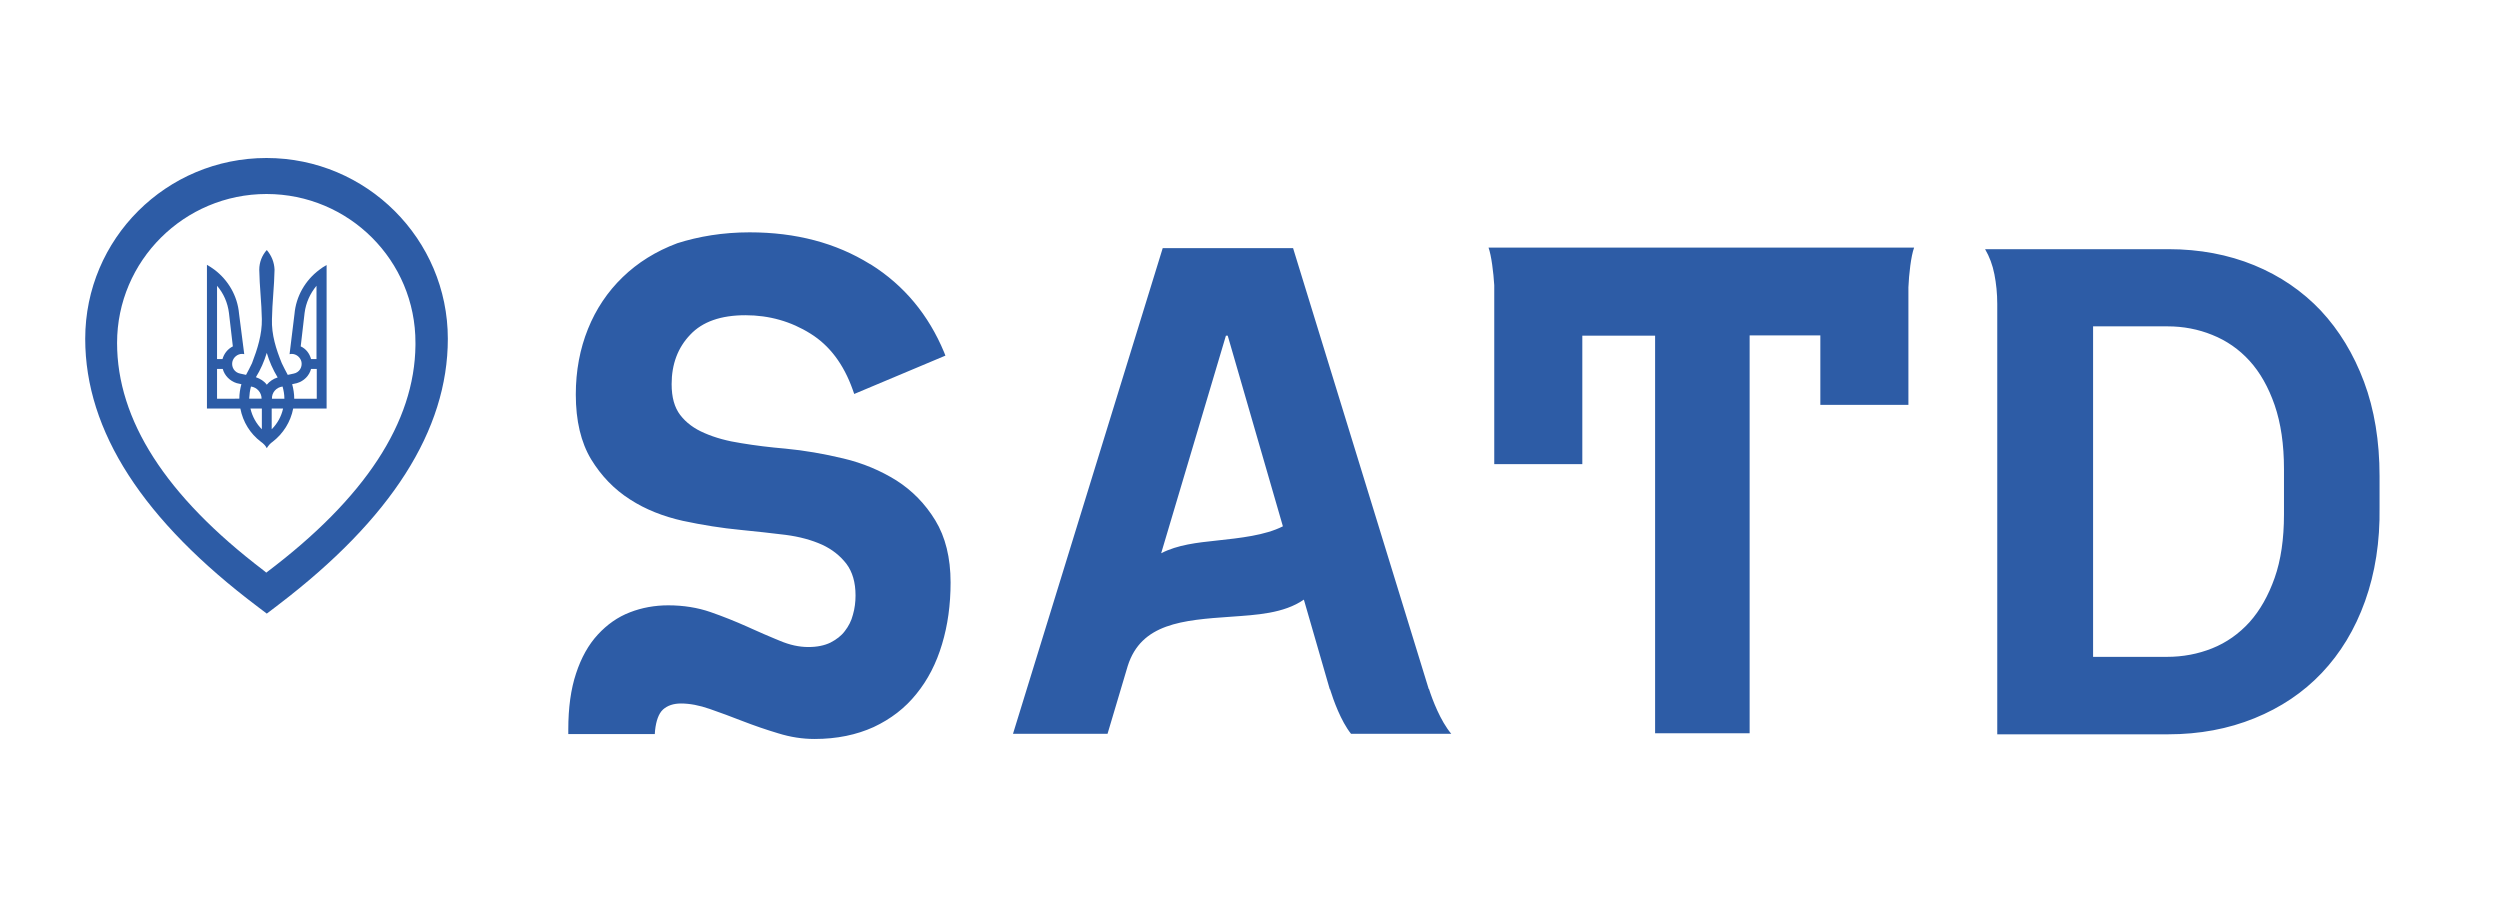 <?xml version="1.0" encoding="utf-8"?>
<!-- Generator: Adobe Illustrator 26.0.2, SVG Export Plug-In . SVG Version: 6.00 Build 0)  -->
<svg version="1.1" id="Layer_1" xmlns="http://www.w3.org/2000/svg" xmlns:xlink="http://www.w3.org/1999/xlink" x="0px" y="0px"
	 viewBox="0 0 965.2 356.6" style="enable-background:new 0 0 965.2 356.6;" xml:space="preserve">
<style type="text/css">
	.st0{fill:#2D5CA6;}
</style>
<g id="New-Identity_30_">
	<g>
		<g id="Dart-Short-Blue_00000111890336191052485890000015239349348179002276_">
			<g>
				<path id="Pin_00000098220560993728164630000013069566124550992780_" class="st0" d="M102.9,61c38.6,0,70,31.3,70,69.8
					c0,35.3-21.9,69.5-65.3,102.6l-1.3,1l-3.3,2.5l-3.3-2.5C55.3,201,32.9,166.5,32.9,130.8C32.9,92.2,64.2,61,102.9,61z
					 M102.9,74.9c-31.8,0-57.7,25.8-57.7,57.5c0,29.7,18.7,59,56.4,87.7l1.1,0.9l0.1,0.1l0.1-0.1c38.1-28.7,57.2-58,57.5-87.7l0-0.9
					C160.5,100.6,134.7,74.9,102.9,74.9z"/>
				<g transform="translate(118.796, 149.131)">
					<path id="arms-_00000068642003970033032280000015382758596866753673_" class="st0" d="M-15.8-52.6c-1.8,2-2.9,4.7-2.9,7.6
						c0.1,6.4,0.9,12.8,1,19.1c0.1,5.9-1.7,11.5-3.8,17c-0.7,1.5-1.5,3-2.3,4.5l-2.3-0.5c-2.1-0.4-3.4-2.4-3-4.5
						c0.4-1.8,2-3.1,3.8-3.1l0.8,0.1L-26.5-28c-0.6-6.9-4.2-13-9.5-17c-0.9-0.7-1.9-1.3-2.9-1.9V8.6H-26c1,5.2,3.8,9.7,7.9,12.8
						c1,0.7,1.8,1.5,2.3,2.5c0.6-1,1.4-1.9,2.3-2.5c4-3.1,6.9-7.6,7.9-12.8H7.3v-55.4c-1,0.5-2,1.2-2.9,1.9c-5.3,4-8.9,10.1-9.5,17
						L-7-12.4l0.8-0.1c1.8,0,3.4,1.3,3.8,3.1c0.4,2.1-0.9,4.1-3,4.5l-2.3,0.5C-8.5-5.9-9.3-7.4-10-8.9c-2.2-5.4-4-11-3.8-17
						c0.1-6.4,0.9-12.8,1-19.1C-12.9-47.9-14-50.5-15.8-52.6L-15.8-52.6z M-35-38.8c2.5,2.9,4.1,6.5,4.6,10.5l1.5,12.9
						c-2,1-3.4,2.8-4,4.9H-35L-35-38.8L-35-38.8z M3.4-38.8v28.3H1.3c-0.6-2.2-2-4-4-4.9l1.5-12.9C-0.7-32.3,1-35.9,3.4-38.8
						L3.4-38.8z M-15.8-12.9c1,3.4,2.4,6.5,4.2,9.5c-1.7,0.5-3.1,1.5-4.2,2.8C-16.8-2-18.3-2.9-20-3.5C-18.2-6.4-16.8-9.6-15.8-12.9
						L-15.8-12.9z M-35-6.7h2.2c0.7,2.6,2.8,4.7,5.4,5.5l1.8,0.4c-0.5,1.8-0.8,3.7-0.8,5.6H-35L-35-6.7L-35-6.7z M1.3-6.7h2.2V4.8
						h-8.7c0-1.9-0.3-3.8-0.8-5.6l1.8-0.4C-1.4-2,0.6-4.1,1.3-6.7L1.3-6.7z M-21.9,0.1c2.3,0.3,4.1,2.3,4.1,4.7h-4.8
						C-22.5,3.1-22.3,1.6-21.9,0.1z M-9.7,0.1C-9.3,1.6-9,3.1-9,4.8h-4.8C-13.9,2.4-12.1,0.4-9.7,0.1z M-22.1,8.6h4.4v8
						C-19.8,14.5-21.4,11.7-22.1,8.6z M-13.9,8.6h4.4c-0.7,3.1-2.2,5.8-4.4,8V8.6z"/>
				</g>
			</g>
			<path id="Combined-Shape-Copy-6_00000181767277903000324920000000555878486751803794_" class="st0" d="M289.4,89.7
				c17.9,0,33.3,4.1,46.4,12.2l0.4,0.2c12.9,8.1,22.3,19.5,28.3,33.9l0.5,1.3l-35.2,14.8l-0.6-1.7c-3.5-9.8-8.9-17-16.3-21.6
				c-7.5-4.7-15.9-7.1-25.1-7.1c-9.5,0-16.6,2.5-21.3,7.5c-4.8,5-7.2,11.4-7.2,19.1c0,5.1,1.1,9,3.3,11.9c2.3,3,5.4,5.3,9.4,7
				c4.1,1.8,8.9,3.1,14.2,3.9c5.4,0.9,11.1,1.6,17,2.1c7.4,0.7,14.9,2,22.4,3.8c7.6,1.8,14.4,4.7,20.5,8.5c6.1,3.9,11.1,9,15,15.4
				c3.9,6.4,5.9,14.4,5.9,24c0,8.6-1.1,16.5-3.3,23.8c-2.2,7.4-5.5,13.8-9.9,19.2c-4.4,5.5-9.9,9.7-16.5,12.8
				c-6.6,3-14.2,4.6-22.8,4.6c-4.6,0-9.3-0.7-14.1-2.2c-4.7-1.4-9.3-3-13.7-4.7c-4.4-1.7-8.6-3.3-12.7-4.7c-4-1.4-7.7-2.1-11.1-2.1
				c-2.9,0-5.2,0.8-6.9,2.3l-0.1,0.1c-1.6,1.5-2.6,4.3-3,8l-0.1,1.4h-33.4l0-1.7c0-8.5,1-15.7,3-21.7c2-6.1,4.8-11.1,8.4-15
				c3.6-3.9,7.7-6.8,12.4-8.6c4.6-1.8,9.6-2.7,14.8-2.7c5.9,0,11.4,0.9,16.3,2.6c4.9,1.7,9.6,3.6,14.1,5.6l2,0.9
				c3.1,1.4,6.1,2.7,9,3.9l1.7,0.7c3.8,1.6,7.4,2.4,11,2.4c3.4,0,6.2-0.6,8.5-1.7c2.3-1.2,4.2-2.6,5.6-4.5c1.4-1.8,2.5-3.9,3.1-6.3
				c0.7-2.4,1-4.9,1-7.4c0-5.1-1.2-9.1-3.5-12.2c-2.4-3.1-5.5-5.6-9.4-7.4c-4-1.8-8.7-3.1-14.1-3.8c-5.5-0.7-11.3-1.3-17.2-1.9
				c-7.4-0.7-14.9-1.9-22.4-3.5c-7.6-1.7-14.5-4.4-20.5-8.3c-6.1-3.9-11.1-9.1-15-15.5c-3.9-6.5-5.9-14.8-5.9-25
				c0-9.2,1.6-17.6,4.7-25.3c3.1-7.7,7.6-14.4,13.4-20c5.8-5.6,12.8-10,21.1-13.1C269.7,91.3,279,89.7,289.4,89.7z M837.2,96.2
				c12,0,23.1,2.1,33.1,6.2c10,4.1,18.6,10,25.7,17.5c7.1,7.6,12.7,16.8,16.7,27.5s6,22.9,6,36.4l0,0v12c0.2,13.3-1.7,25.4-5.6,36.3
				c-3.9,10.9-9.5,20.1-16.7,27.7s-15.9,13.4-26,17.5s-21.2,6.2-33.3,6.2l0,0h-66V117.3c0-4-0.4-7.8-1.1-11.4
				c-0.7-3.6-1.9-6.8-3.6-9.7l0,0H837.2z M499.2,95.7L551.6,266l0.1,0c1.3,4.1,4.4,12.3,8.6,17.3l0,0h-38.7
				c-3.9-4.9-6.8-13-8.1-17.2l0,0l-0.1,0l-10-34.6c-7.8,5.4-18.4,5.9-28.1,6.6c-18.8,1.3-34.7,2.6-39.9,19l0,0l-7.8,26.2h-36.5
				l57.8-187.5H499.2z M624.1,95.6L624.1,95.6l65.7,0v0H739c-1.2,3.2-2,10.4-2.2,15.3l0,0v45.4h-34v-26.8h-27.3v153.6H639V129.6
				h-28.1v49.6h-34v-69.1c-0.3-4.9-1.1-11.4-2.2-14.5l0,0H624.1z M836.9,126h-28.8v127.6h28.5c6.2,0,12-1.1,17.5-3.3
				c5.5-2.2,10.3-5.6,14.4-10.1c4.1-4.6,7.3-10.3,9.7-17.1s3.6-15,3.6-24.5l0,0v-17.5c0-9.5-1.2-17.7-3.6-24.7
				c-2.4-6.9-5.6-12.6-9.7-17.1c-4.1-4.5-8.9-7.8-14.4-10C848.7,127.1,842.9,126,836.9,126L836.9,126z M474,129.6h-0.7l-25,84
				c6.4-3.3,13.9-4.1,21.4-4.9c9.2-1,18.7-2,25.6-5.5l0,0L474,129.6z"/>
		</g>
	</g>
</g>
</svg>
